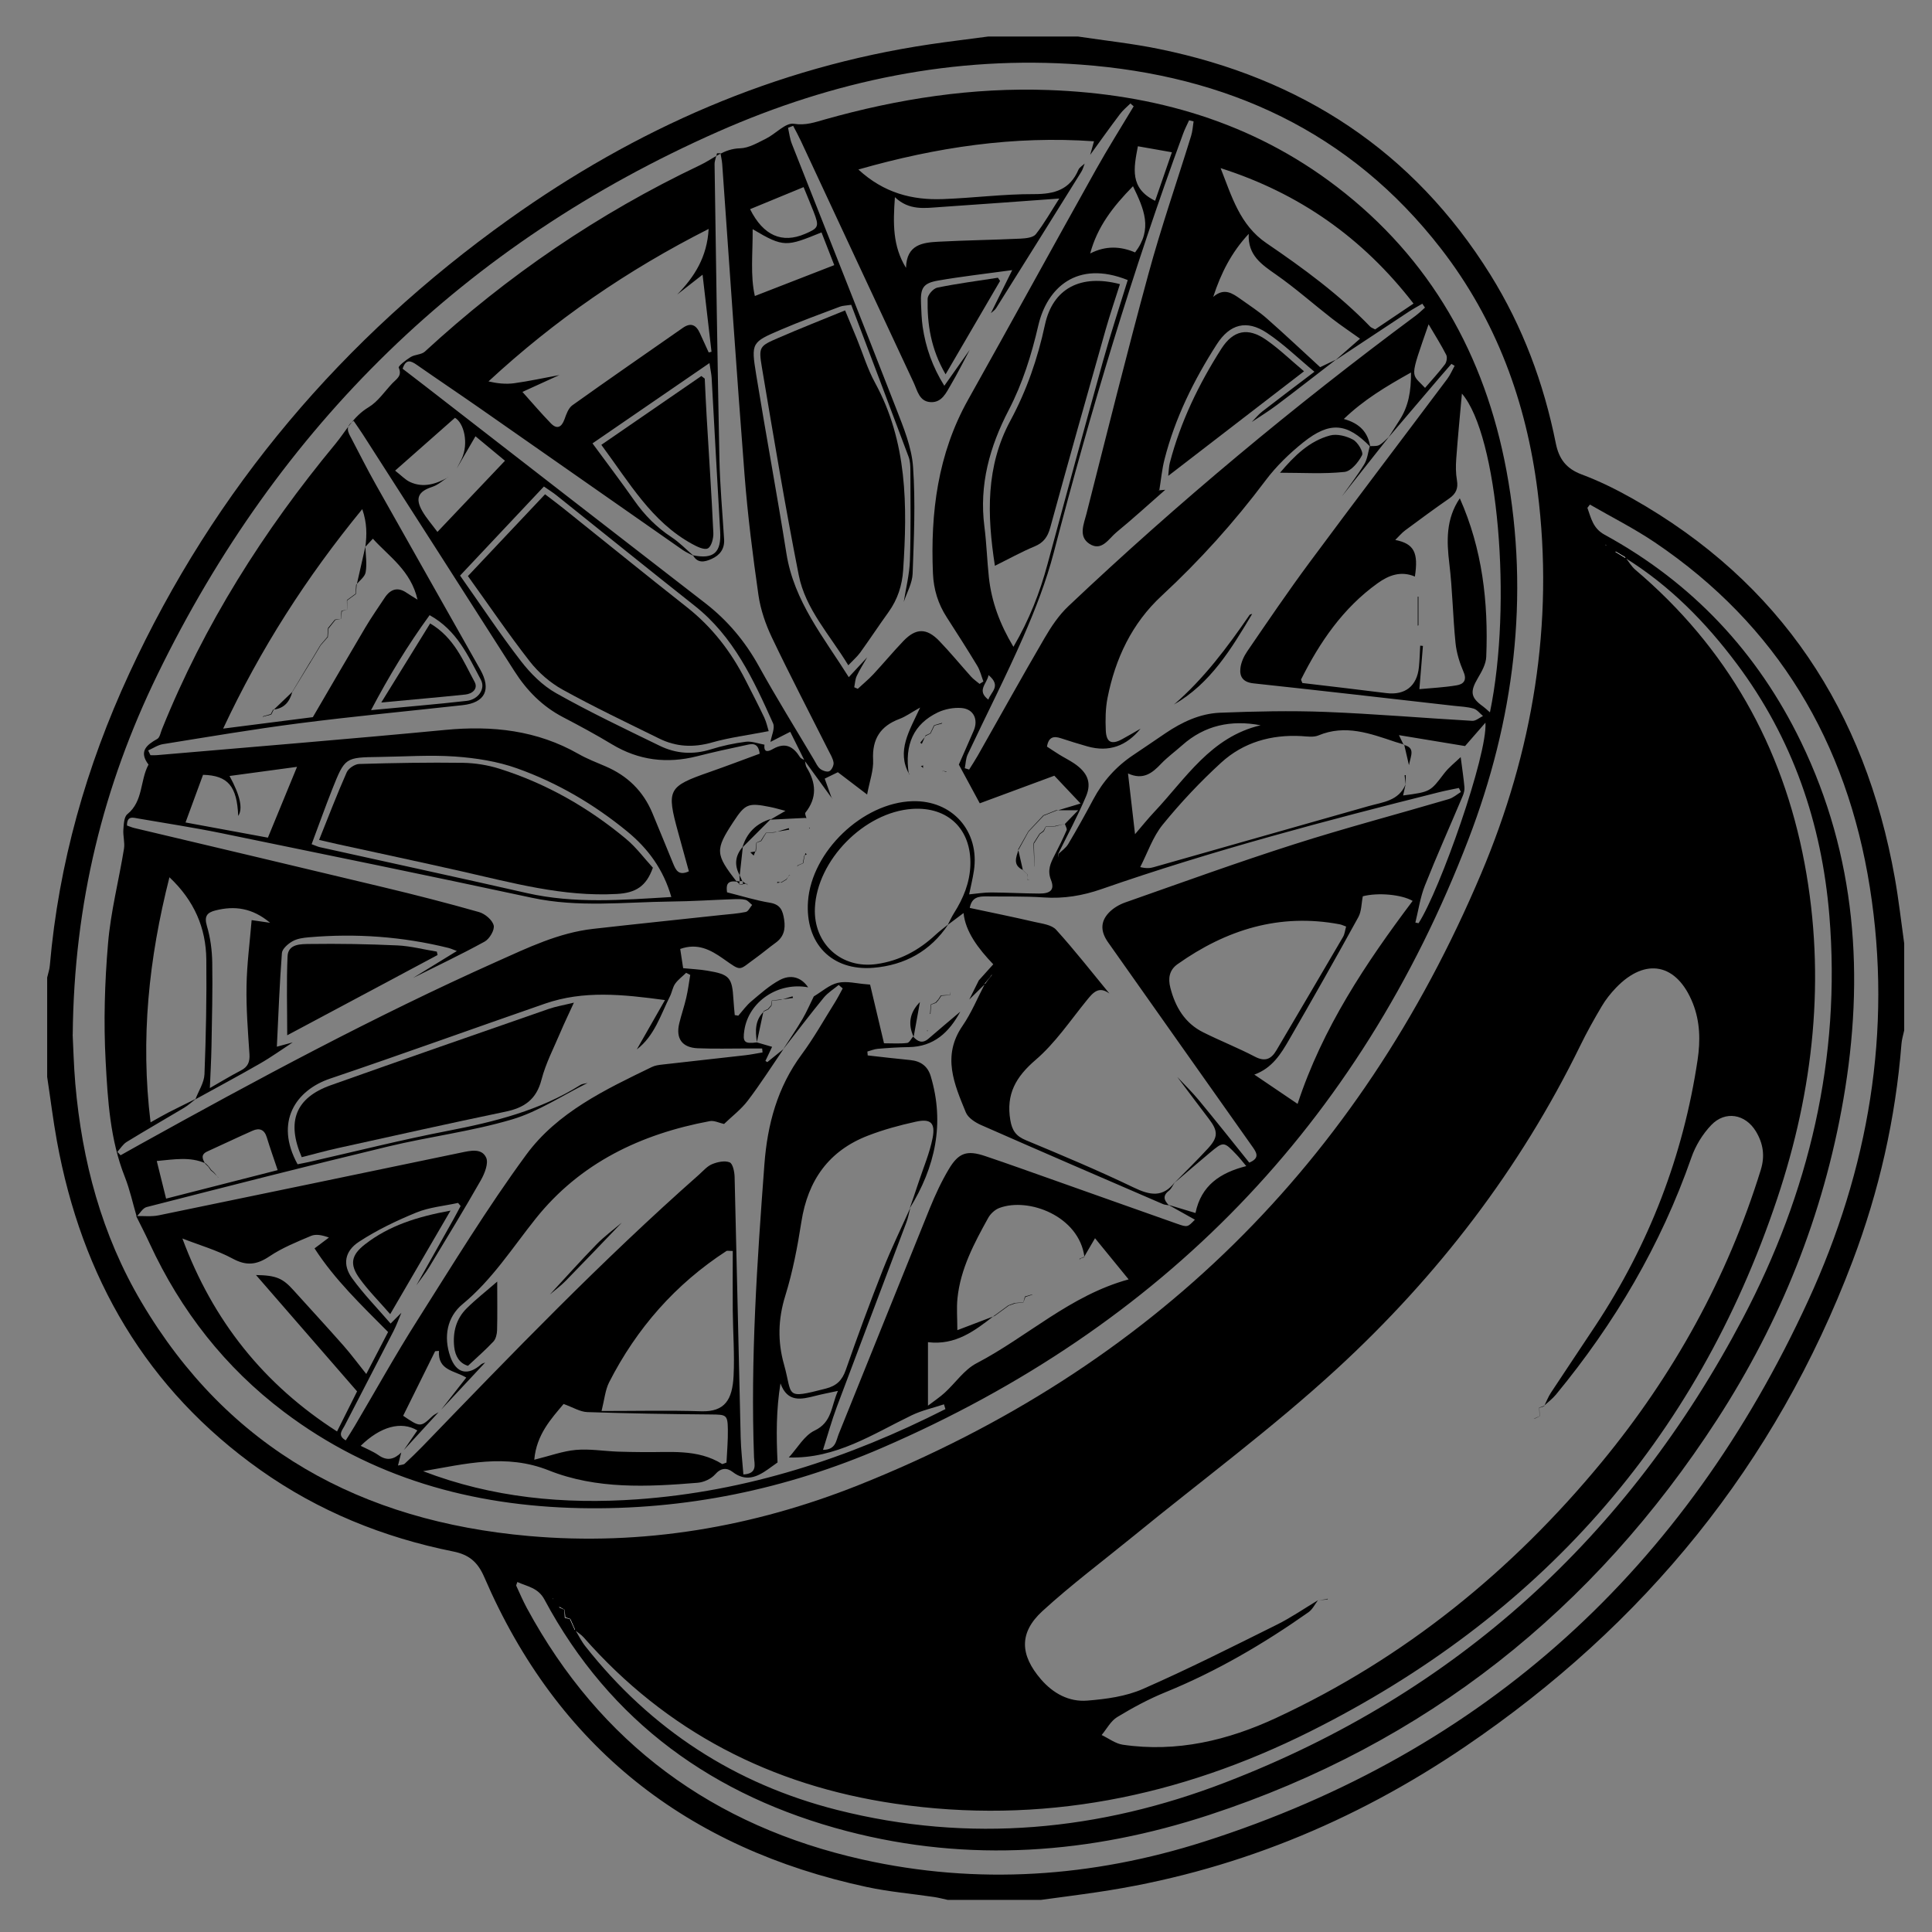 <?xml version="1.0" encoding="UTF-8"?>
<svg xmlns="http://www.w3.org/2000/svg" version="1.1" viewBox="0 0 2834.6 2834.6">
  <rect x="0" y="0" width="2834.6" height="2834.6" fill="#808080" stroke="none"/>
  <defs>
    <style>
      .cls-1 {
        fill: #fff;
      }
    </style>
  </defs>
  <!-- Generator: Adobe Illustrator 28.7.7, SVG Export Plug-In . SVG Version: 1.2.0 Build 194)  -->
  <g>
    <g id="Laag_1">
      <path d="M1449.6,53.6c44,0,88.1,0,132.1,0,39.7,6,79.7,10.2,119,18.3,208,42.5,372.8,149.4,486,331.2,47.4,76.2,78.3,159.2,95.9,247.1,4.6,23.1,15.3,37.4,38,45.9,25.5,9.5,50.2,21.7,74,35.1,218.4,123.1,341.8,312.4,385.4,556.6,5.7,31.9,9.3,64.3,13.8,96.4v127.6c-1.4,6.6-3.5,13.1-4,19.7-8.7,109.7-32.8,216-71.7,318.7-112.9,298.5-305.7,534-568.6,712.5-163.6,111.1-342.9,184.4-539.3,213.4-27.6,4.1-55.3,7.6-83,11.4h-136.7c-6.6-1.4-13.1-3.2-19.7-4.2-33-4.9-66.4-7.7-99-14.7-263.7-56.7-453.8-205.3-561.3-454.7-9.6-22.3-22.5-33-45.6-37.6-102.4-20.6-197.6-59.1-283-119.6-167.4-118.6-262-282.7-298.4-482.5-5.7-31.2-9.5-62.8-14.3-94.2,0-48.6,0-97.2,0-145.8,1.3-5.9,3.4-11.6,3.9-17.6,13-149.8,53.5-292.2,116.4-428.2,125.7-272,313.7-492.7,556.9-666.4,186.1-132.8,390.5-223.2,618.1-257,28.4-4.2,56.9-7.6,85.3-11.4ZM821.2,2357.9c2.4,1.3,4.8,2.6,7.2,3.9.3,3.7.6,7.4,1,11.2,2.5.8,5,1.6,7.4,2.4,2.3,5.2,4.6,10.4,6.9,15.6,5.1,8.2,9.3,17.1,15.3,24.6,96,121.6,219.2,201.9,369.2,239.9,194.3,49.2,385.1,30.8,570-40.5,338.6-130.4,590.5-361,758.9-680.9,96.9-184.1,144.2-381.3,126.9-590.9-11.2-135.2-53.8-259.6-135.6-369-45.7-61.2-98.7-115.1-164.1-155.7-4.6-2.8-9.2-5.6-13.8-8.4l-1-.7h1.5c4.6,2.9,9.2,5.7,13.8,8.5,4.8,6.1,8.8,13.1,14.5,18,134.5,114,216.1,258.6,248.4,431.2,31.3,167.4,13.3,331.6-40.3,491.8-119,355.9-351.3,614.5-685.2,781.5-191.8,95.9-395.1,137.5-609.7,105.8-180.8-26.7-334.5-105.4-456-243.7-3.8-4.3-8.9-7.4-13.4-11-2.3-5.2-4.7-10.4-7-15.6-2.5-.7-5.1-1.4-7.6-2.1-.2-3.9-.4-7.9-.6-11.8-2.5-1.1-5-2.2-7.4-3.3l-.4-.8s.9.2.9.2ZM811.5,2345.2c.1.4.2.9.3,1.3,0-.4,0-.8,0-1.2l-1.1-.4.9.3ZM2356.1,799.4c-.3,0-.5,0-.8,0,.4.2.8.5,1.2.7-.2-.2-.3-.4-.5-.6ZM2265.1,2062.8s.4.4.4.4c3.3-6.6,5.9-13.6,9.9-19.7,21.7-33,43.8-65.7,65.5-98.6,78.6-119,128.7-248.9,149.8-389.9,4.2-28.1,3.7-56-7-83-23.3-58.5-69.4-68-112.8-22.7-7.8,8.2-15.1,17.3-20.8,27-11.2,18.9-22,38.2-31.6,57.9-88.4,181-209.5,338.4-356.9,474-94.8,87.2-198.9,164.1-298.8,245.7-44.6,36.4-91,71.1-133.4,109.9-34.5,31.7-33,64.2-2.1,100.1,17.9,20.7,41.2,33.4,68,31.2,27.6-2.2,56.6-6.1,81.6-17.1,66.6-29.2,131.7-62.1,196.9-94.5,20.8-10.4,40.2-23.8,60.2-35.8h-.2c-4.6,6-8.1,13.6-14.1,17.8-65.9,46.4-135.1,86.9-210,117.4-24.5,10-48,22.7-70.6,36.4-9.4,5.7-15.3,17.3-22.8,26.3,10.3,4.9,20.2,12.6,30.9,14.2,79.3,11.7,154.6-6.4,225.4-39.4,188.2-87.5,345.5-215.4,477.3-375.1,105.4-127.9,184.4-270.2,233.5-428.9,6.4-20.7,3.4-39-7.2-56.5-15.4-25.4-44.9-30.7-65.4-9.3-12.7,13.2-23.2,30.4-29.2,47.7-44.8,128.3-112.5,243.3-198.7,347.8-5.1,6.2-11.7,11.1-17.7,16.6ZM106.6,1517.8c.9,16.4,1.5,44.5,3.9,72.4,9.9,113.4,38.7,221.5,96.8,319.9,127.6,216.2,323.4,321.8,568.5,343.5,167.2,14.8,329.4-13.1,484.2-74.8,429-171.2,733.5-472.1,913.1-897,75.6-178.9,107.5-366.6,82.8-561.3-16.5-130.5-60.5-250.8-141.5-355.4-133.6-172.5-314.8-254.5-528.5-270.3-185.7-13.8-363.3,23.7-532.2,98.3-371.7,164.2-645.3,432-822.8,796.9-79,162.4-122.3,334.5-124.2,527.8ZM759.1,2321c-.9,3.1-2.1,4.7-1.6,5.7,5,11,9.9,22.2,15.6,32.8,107.4,198.4,273.2,319.7,492,368.7,169.2,37.9,337.5,26.1,501.5-26.2,413.4-132,706.2-401.9,886.4-793.9,88.3-192.1,123.9-395.1,90.4-606.2-33.7-212.7-135.3-384.6-315.7-506.3-30.3-20.4-63.3-37-95-55.3-1.2,1.6-2.5,3.2-3.7,4.8,5.4,14.9,8.1,30.1,25.2,39.4,128.6,70.3,224.5,172.5,288.2,304,81.1,167.5,93.5,343.9,62.1,524.9-29.3,169-92.1,325.6-185.1,469.2-180.9,279.3-427.7,476-744.9,580.1-174.4,57.3-352.7,70.7-531.9,23.9-194.8-50.9-347.3-159.6-443.8-339.8-9.3-17.4-25.1-19-39.7-25.7Z"/>
      <path class="cls-1" d="M843.7,2391c-2.3-5.2-4.6-10.4-6.9-15.6l-.5.4c2.3,5.2,4.7,10.4,7,15.6,0,0,.4-.4.4-.4Z"/>
      <path class="cls-1" d="M2370.5,810c4.6,2.8,9.2,5.6,13.8,8.4l.6-.6-13.8-8.3-.5.5Z"/>
      <path class="cls-1" d="M828.1,2361.8c.2,3.9.4,7.9.6,11.8l.7-.6c-.3-3.7-.6-7.4-1-11.2h-.3Z"/>
      <polygon class="cls-1" points="2371 809.5 2369.5 809.4 2370.5 810 2371 809.5"/>
      <path class="cls-1" d="M2356.1,799.4c.2.2.3.4.5.6l-.5-.6Z"/>
      <path class="cls-1" d="M2356.6,800c-.4-.2-.8-.5-1.2-.7.3,0,.5,0,.8,0l.5.6Z"/>
      <polygon class="cls-1" points="811.5 2345.2 810.6 2344.9 811.8 2345.3 811.5 2345.2"/>
      <path class="cls-1" d="M811.8,2345.3c0,.4,0,.8,0,1.2-.1-.4-.2-.9-.3-1.3h.3Z"/>
      <polygon class="cls-1" points="821.2 2357.9 820.3 2357.7 820.7 2358.5 821.2 2357.9"/>
      <path class="cls-1" d="M828.4,2361.8c-2.4-1.3-4.8-2.6-7.2-3.9l-.5.6c2.5,1.1,5,2.2,7.4,3.3h.3Z"/>
      <path class="cls-1" d="M836.8,2375.3c-2.5-.8-5-1.6-7.4-2.4,0,0-.7.6-.7.6,2.5.7,5.1,1.4,7.6,2.1l.5-.4Z"/>
      <path d="M1933.9,2347.7l13.6-.8.6-.7c-4.8.5-9.6,1.1-14.4,1.6h.2Z"/>
      <path d="M2259,2077.7c-.2-4.1-.4-8.2-.5-12.3l-.2-.3c.2,4.3.3,8.6.5,12.8,0,0,.3-.2.3-.2Z"/>
      <path d="M2265.1,2062.8c-2.3.8-4.5,1.6-6.8,2.4,0,0,.2.3.2.3,2.3-.7,4.6-1.5,6.9-2.2l-.4-.4Z"/>
      <path d="M2258.8,2078c-2.4,1.1-4.8,2.3-7.2,3.4l-.2-.3c2.6-1.1,5.1-2.3,7.7-3.4,0,0-.3.2-.3.2Z"/>
      <path d="M2251.6,2081.4c-.5,0-1,.1-1.5.2.4-.1.8-.3,1.2-.4l.2.3Z"/>
      <path d="M1947.5,2346.8c0-.5.1-1.1.2-1.6l.4.8-.6.7Z"/>
      <path d="M200.5,1784.8c-5.7-19.3-9.9-39.2-17.3-57.9-21.7-54.7-25.1-112.7-28.2-169.9-3.1-57.4-1.4-115.4,3.5-172.7,3.9-46.7,15.9-92.6,23.4-139,1.5-9.1-1.6-18.8-.9-28.1.6-7.8.9-18.6,5.8-22.6,23.6-19.1,18.5-49.6,31.1-72.8-14.5-19.1-3.2-28.7,12.9-37.7,3.7-2.1,4.8-9.2,6.8-14.1,61.8-153.5,149-291.3,254.4-418.6,15.6-18.9,26.2-40.4,48.8-53.9,13.8-8.3,23.6-23.3,35.1-35.4,5.9-6.2,14.5-10.6,9.1-22.7-1-2.2,10.7-11.4,17.6-15.6,6.2-3.8,15.6-3.3,20.7-7.9,121-111.4,255-202.9,403.8-273.6,19.4-9.2,34.8-24.2,58.7-24.7,12.8-.3,25.9-8.2,38.1-14.2,14.1-7,28.7-23.7,40.8-21.8,17.4,2.8,31.1-2.3,45.7-6.4,107.4-30.3,216.6-47.2,328.3-43.1,154.7,5.6,298.2,46.6,422.6,141.9,137.8,105.5,217.3,247.1,248.9,416.2,34.6,185.7,11.1,367.2-55.8,541.5-160.5,418-449.7,715-860.2,892.5-140.8,60.9-289.2,91.7-443.4,88.5-158.8-3.3-305.9-44.3-434.3-141.3-86.5-65.4-151.3-148.4-196.8-246.7-6.3-13.7-13.2-27-19.9-40.5,11-.3,22.4,1.1,33.1-1.1,147.9-30.4,295.7-61.3,443.5-92,13.5-2.8,30.3-7,36.9,7.4,3.7,8.2-2.2,23.2-7.7,32.9-24.4,42.9-50.1,85-75.6,127.2-5.7,9.5-12.7,18.1-19.1,27.2,18-32.1,36.1-64.2,54.1-96.3,3.7-6.6,7.2-13.4,10.8-20.1-1.2-1.5-2.5-3-3.7-4.5-20.5,4.5-42.1,6.3-61.2,14.1-29.1,11.9-57.9,25.7-84.2,42.9-21.3,13.9-24.3,33.9-10.2,53.4,17,23.5,37.5,44.4,56.6,66.6,7.6-7.6,11.7-11.7,15.8-15.8-3.8,8.9-7.1,18.2-11.5,26.8-23.9,46.5-48.1,92.8-72,139.3-3.3,6.4-10.9,13.8,1.9,21.1,4.8-7.6,9.2-14.4,13.3-21.4,30.5-51.6,59.5-104,91.6-154.5,51.9-81.9,102.5-165,159.8-243.1,45.7-62.3,116-95.7,184.4-128.8,4.6-2.3,10.2-3,15.4-3.6,40.6-4.7,81.3-9,122-13.7,8.4-1,16.7-2.7,25-4.1-.2-1.9-.4-3.9-.6-5.8-7.2,0-14.4,0-21.6,0-24.3,0-48.6.7-72.8-.3-23.1-.9-32.6-14.4-27.2-36.6,3-12.5,7.3-24.7,10.2-37.3,2.6-11.1,4-22.5,5.9-33.7-2-1-4-2.1-6-3.1-5.4,5.3-11.8,9.9-16.1,16-3.8,5.4-4.7,12.8-7.8,18.8-13.7,27.4-22.6,57.8-48.5,77.6,13.2-23.1,26.4-46.3,41.3-72.4-62.4-8.5-119.6-14.3-175.9,5.2-105.3,36.5-210,74.4-315.6,110.1-49.8,16.9-81.8,63.1-47.5,125.6,5.3-1.1,11.1-2.1,16.9-3.4,67.9-15.4,135.5-32.5,203.9-45.7,68.2-13.2,134.6-29.8,194.1-67.2,3-1.9,7-2,10.6-3-36.8,18.2-72,42-110.8,53.5-59.3,17.6-121.4,25.2-181.7,39.7-118.5,28.5-236.5,58.7-354.5,88.9-5.7,1.5-9.8,9.2-14.6,14ZM1454.6,1430.9c-3.1,4.2-6.2,8.5-9.3,12.7-7.7,7.6-15.5,15.3-23.2,22.9,4.7-9.4,9.3-18.7,14-28.1,6.8-7.6,13.7-15.3,21.2-23.6-22.2-23.2-40.8-47.9-43.6-75.2-6.8,5.1-15,11.3-23.2,17.4,3.1-5.9,5.8-12,9.3-17.5,13.6-21.5,23-44.3,23.9-70.1,1.7-52.7-32.8-86.1-85.2-82.6-70.5,4.7-139.9,75.4-142.9,145.6-2.2,52.3,38.9,89.5,90.8,82,33.4-4.8,61.6-20,86.1-42.8,5.9-5.5,12.5-10.3,18.8-15.4-26,39.3-63.9,59.8-109.5,63.7-61.6,5.2-100.8-35.9-96.3-97.6,5.3-73,80.2-144.7,153.2-146.8,58.4-1.7,98.9,44,90.2,101.9-1.8,12.2-4.9,24.2-7,34.8,11.8-1.1,22.1-2.9,32.5-2.8,23.5.1,47,1.5,70.4,1.6,16.7.1,22.8-5.7,17.2-19.9-5.7-14.3-.7-24.7,5.2-36.2,6.2-12.1,12.3-24.3,17.7-36.8,1-2.3-1.6-6.1-2.5-9.2,0,0,0,0,0,0,5.2-5.4,10.4-10.8,19.5-20.1h-31.5l.4.5c10-3,20.1-6,34.6-10.4-13.5-14.3-25.5-27.1-38.5-40.8-37.3,13.8-73.2,27.1-109.4,40.5-10.8-20-20.8-38.5-30.7-56.8,7.2-16.5,14.6-33.1,21.8-49.8,7-16.2,0-31.7-17.7-33.2-11.4-1-24.5,1.5-34.9,6.4-35.6,17.1-49.1,47.2-42.7,90l.5.5c-18.7-34,.3-63.2,16.2-97.6-13.3,7.4-21.2,13.3-30.1,16.6-28.1,10.5-40.5,29.4-38.9,60.1.8,15.4-5.1,31.1-8.8,50.9-17.6-13.4-30-22.9-42.9-32.7-6.8,3.3-13.3,6.5-19.3,9.4,3.8,10.6,7.1,19.6,10.3,28.7l.6.6c-13.5-18.6-27-37.2-40.5-55.8-7.1-14.3-14.2-28.5-21-42.2-12.1,6.2-20.5,10.5-29,14.8,1.5-9.2,7-20.2,3.8-27.3-28.6-63.8-57.9-127.3-115-172.4-67.9-53.7-135.2-108.1-202.8-162.1-5.1-4.1-10.8-7.6-18.4-12.9-41.1,43.6-81.4,86.5-123,130.7,31,43.9,58.6,85.7,89.2,125.3,14.1,18.3,31.8,36,51.7,47.2,49.5,27.9,100.9,52.3,152,77.2,24,11.7,49.1,13.4,75.2,5.2,16.6-5.2,33.8-8.9,51.1-11.1,8.8-1.1,18.2,2.7,27.4,4.3-1.6,14,8.1,8.8,12.8,6.1,18-10.1,29.7-3.2,39.4,12.3,1.3,2.1,4.7,3,7.1,4.5.8,3.5.8,7.6,2.6,10.5,14,22.6,15.5,44.6-1.8,66.3-1.2,1.5.9,5.5,1.5,8.3l-.5-.6c-17.5.9-35,1.7-52.5,2.6,6.9-4,13.7-8,22.2-12.9-8.3-2.1-15.3-4.3-22.5-5.7-32.3-6.5-36.5-4.7-54.1,22.1-26.8,40.9-26.4,47.1,5.1,87.5-15.3-2.4-15.4,6.4-14.2,15.6,22.2,5.6,42.4,11.9,63,15.3,15.7,2.6,18.8,11.8,20.8,24.9,2.1,14.1-.6,25.3-12.6,33.9-9.8,7.1-19.1,15-28.9,22.1-26.1,18.6-19.8,20.9-48.2,1-18.3-12.8-37.3-23.2-62.8-14.1,1.5,9.7,2.9,19,4.3,28.2,13.2,1.3,24.5,1.8,35.6,3.7,32.6,5.4,36.3,9.9,38.2,42.4.4,7.6,1.3,15.1,1.9,22.7,1.7.3,3.5.6,5.2.9,6.4-7.2,12.1-15.3,19.5-21.4,13.2-11.1,26.3-22.9,41.3-30.9,15.3-8.2,30.9-5.1,41.7,10.7-44-8.2-87.2,20.8-93.6,62.9-2.7,17.5,0,20.2,18.4,17.9h0c6.9,2,13.8,4.1,22.3,6.5-4,8.6-6.9,14.6-9.8,20.7.9.6,1.8,1.1,2.8,1.7,7.9-6.4,15.8-12.7,23.7-19.1-17.3,25.3-33.8,51.3-52.4,75.7-9.7,12.8-23.1,22.9-34.8,34.2-7-1.5-14.4-5.4-20.9-4.2-101.2,18.9-190.2,61.3-255.5,143.1-34.4,43.1-63.8,89.6-107.2,125.4-22.9,18.9-28.2,48.1-18,77.1,8.7,24.8,25.9,28.4,45.2,11.3,1.5-1.4,3.9-1.8,5.9-2.7-21.5,23.1-43.1,46.2-64.6,69.2,12.2-15.5,24.3-31.1,36.9-47.1-17.2-10.5-41.9-10.2-40.1-39.2-1.9.2-3.7.3-5.6.5-15.7,31.7-31.4,63.4-46.9,94.7,24.9,17,25.8,16.9,42.8.7,2.6-2.5,6.1-3.9,9.1-5.9-17,18.5-33.9,37-50.9,55.5,6.6-9.6,13.2-19.2,19.8-28.8-23.5-14.1-54.2-5.8-83.1,22.6,9,4.6,18.2,8.2,26.1,13.7,12.8,9.1,23.3,6,33.4-3.9-1.4,5.7-2.8,11.4-4.8,19.1,5.5-1.3,8.3-1.2,9.7-2.5,8.9-8.3,17.6-16.7,26.1-25.4,131.8-136.5,263.4-273.1,405.8-398.8,6.2-5.5,12-12.5,19.4-15.5,7.8-3.2,18.5-5.5,25.6-2.6,4.7,1.9,7.1,13.8,7.3,21.2,3.2,127.4,5.8,254.9,8.9,382.3.4,17.8,2.6,35.6,4,54.4,21.3-1.1,16-15.5,15.6-25.1-5.3-143.6,4.5-286.7,15.2-429.7,4.4-58.7,19-113.1,54.6-161.3,18-24.3,32.9-51,49-76.7,4.1-6.6,7.6-13.5,11.3-20.3-2-1.7-3.9-3.4-5.9-5.1-7.3,6.1-15.8,11.3-21.8,18.5-20.5,25.1-40.1,50.9-60,76.4,9.7-15,19.8-29.8,28.8-45.1,6.2-10.6,11-22,16.5-33,11.7-6.9,22.6-17,35.2-19.9,13.2-3,27.9,1.1,42,2.1,2.1.2,4.3.4,5.4.5,6.9,29.1,13.6,57.5,20.4,86.1,13.1,0,23.6.8,34-.5,3.2-.4,5.8-6.1,8.7-9.4,6.6,7.4,13.6,10.9,22.6,3.1,15.4-13.4,31.1-26.4,46.6-39.6-16.3,30.2-38.7,51.5-75.6,52-15.1.2-30.2,1.2-45.3,2.5-5.2.4-10.3,2.6-15.4,4,.2,1.9.3,3.8.5,5.7,20.8,2.3,41.5,4.8,62.4,6.8,15.2,1.5,25.5,8.8,30,23.5,20.9,69.6,6.6,133.7-30.8,194.1,4.4-12.8,8.9-25.6,13.1-38.5,7.1-21.5,16.2-42.7,20.5-64.7,4.3-22.4-2.9-28.8-24.9-23.9-23.6,5.2-47.2,11.6-69.7,20.3-57.7,22.2-88.4,65.6-97.9,126.4-5.7,36.6-12.7,73.4-23.7,108.8-10.6,34.2-11.3,67.2-1.8,100.7,13,46.4,0,51.1,61.4,35.3,15.8-4.1,23.8-12,29.2-27.3,17.2-49.4,35.3-98.5,54.5-147.2,12.1-30.7,26.7-60.5,40.2-90.7-1.9,7.2-3.2,14.6-5.8,21.5-33.9,90.1-68.2,180.1-101.9,270.2-7.6,20.2-13.3,41.1-20.4,63.4,18.8,0,19.2-13.7,23-23.1,44.7-110.4,88.9-221,133.7-331.4,8-19.6,17-39.1,27.8-57.2,14.5-24.4,26.8-28.3,53.5-19.3,34.5,11.6,68.8,24,103.1,36.1,59.4,21,118.7,42.2,178.1,63.1,15.6,5.5,15.7,5.3,26.4-5.9-13.1-7.3-26-14.6-38.9-21.8,13.2,4,26.5,8,39.8,12,8.3-40.5,36.3-59.1,74.5-68.8-5.4-6.4-9.4-11.7-14-16.5-19.1-20-19.2-20-39.9-2.7-17.3,14.4-34.3,29.2-51.5,43.8,16.4-16.7,33.2-33.1,49.1-50.4,15.4-16.7,15-25.8,1.3-43.7-15.6-20.3-30.8-40.9-46.2-61.3,10.7,11.4,21.9,22.3,31.8,34.3,25,30.3,49.5,61.1,73.8,91.4,14.1-6,12.1-12.8,5.6-22-71.1-100.3-141.8-200.9-212.8-301.3-10.7-15.2-11.7-29.6.9-43.1,6.4-6.9,15.6-12.3,24.5-15.4,82.3-28.9,164.3-58.7,247.4-85.2,75.1-24,151.5-44.1,227.2-66.4,6.4-1.9,11.9-6.8,17.7-10.4-1-2-2-3.9-3-5.9-9.4,2-18.8,3.7-28.1,6-167,41.9-333.4,85.7-496.2,142.4-27.6,9.6-55.4,14.3-84.9,12.2-28-1.9-56.2-1.1-84.2-1.5-11-.1-21.3,1-24.2,16.9,32,6.8,63.8,13.3,95.3,20.6,11,2.5,24.9,4.1,31.5,11.5,27.3,30.1,52.3,62.2,78.1,93.5-15.5-11.4-23.9-1.6-33.2,9.9-24.3,29.9-46.2,62.7-75.1,87.5-29,24.9-43.5,50.2-37.1,88.3,2.6,15.3,8.3,23.5,22.8,29.5,53.1,22.1,106.2,44.4,158,69.3,23.8,11.5,42.9,15.4,60.6-7.7-2.8,4.2-4.9,9.5-8.7,12.5-9.7,7.6-7.1,14.2,0,21.4-3-.6-6.1-.6-8.8-1.8-89.1-38.5-178.1-76.9-266.9-116-8.6-3.8-18.9-10.5-22.2-18.4-17-41.4-35.4-82.9-4.9-127.1,13.1-19,22-41,32.8-61.6,3.4-4.3,6.8-8.5,10.3-12.8,0-.2.2-.4.2-.6-.2.4-.5.7-.7,1.1ZM1700.6,719.4c3-.3,6.1-.5,9.1-.8-23.8,20.8-47.1,42.2-71.5,62.2-11.4,9.3-21.6,28.9-39.8,17.1-16.6-10.8-8.2-29.1-4.4-44,29.9-117.6,59.2-235.4,91.1-352.5,18.5-68,41.7-134.7,62.5-202.1,2.1-6.8,2.5-14.1,3.6-21.2-2.2-.5-4.4-1.1-6.6-1.6-2.9,6.5-6.3,12.8-8.7,19.5-74.1,201.5-135.7,406.8-189.8,614.5-11,42.2-27.1,83.5-44.6,123.6-25.5,58.3-54.6,115.1-81.7,172.7-2.9,6.1-2.9,13.5-4.3,20.3,2.1.7,4.3,1.3,6.4,2,4.3-6.9,8.7-13.6,12.7-20.6,32.6-57.4,64.5-115.1,97.8-172.1,9.8-16.9,21.1-33.8,35.2-47.1,161.1-152.4,331.4-294,509.5-426.2,4.8-3.6,9.1-7.8,13.6-11.8-1.3-1.9-2.6-3.8-3.9-5.7-6.6,3.9-13.4,7.5-19.8,11.7-36,23.7-71.9,47.5-107.8,71.3,12.7-11.1,25.4-22.2,36.2-31.7-13.8-9.9-27.8-19.2-41.1-29.5-27.5-21.4-53.7-44.7-82.2-64.6-21.3-14.9-41.6-28.4-40-59.7-25.4,27.2-40.8,57.8-52.1,92.5,16-13.9,28.1-5.4,40.2,3.2,12.9,9.3,26.5,17.9,38.4,28.4,26.5,23.3,52.2,47.6,78.3,71.5,7.1-3.4,15.1-7.2,23.1-11-28.9,22.2-57.6,44.7-86.7,66.6-11.8,8.9-24.4,16.6-36.7,24.8,5.1-5.2,9.7-11,15.4-15.4,24.3-18.9,48.9-37.3,76.5-58.3-24.6-20.4-45.7-41.1-69.9-57.1-29.6-19.6-54.3-12.9-73.4,16.9-33.6,52.4-61.1,107.9-76.6,168.5-3.9,15.1-5.2,30.8-7.8,46.2l-.7-1.5.5.7ZM657.3,700.2c-7.7,4.8-14.7,11.4-23.1,14.1-20.4,6.7-25.5,16.6-14.6,35.6,5.8,10.1,13.7,19,22.2,30.5,33.8-35.6,65.3-68.8,99.1-104.4-17.4-14.4-31.9-26.4-43.3-35.9-10.5,18.1-19,32.8-27.5,47.4,2.4-4.6,4.8-9.2,7.1-13.9,11-23.4,3.3-53.3-9.7-60.6-29.8,26.3-57.9,51.1-87.8,77.5,9,7,14.8,13.4,21.9,16.7,19.6,9,38.2,3,55.9-6.9ZM301.7,1706.9c-22.6-10.1-45.6-5.9-71.7-3.5,4.8,19.2,9,36.3,13.7,55.2,55.8-14.2,109-27.8,163.7-41.8-6.1-18.1-11.4-33.1-16-48.2-3.5-11.5-10.9-14.1-20.9-9.6-22.2,9.8-44,20.3-66.1,30.3-10.5,4.7-7.3,11.3-3.2,18.3l.5-.6ZM821.3,550c-17.3,7.9-34.5,15.8-54.8,25,13.7,15.2,27.2,31.2,41.8,46.2,8.8,9,15.6,5.9,19.9-6,2.6-7.4,5.8-16.5,11.6-20.6,53.7-38.4,108-75.8,162.1-113.6,11.9-8.3,19.6-4.1,25,7.9,4.3,9.4,8.6,18.8,12.9,28.2,1.4-.3,2.7-.7,4.1-1-4.3-37.4-8.7-74.8-13.1-113.1-14.2,11.1-25.7,20.1-37.3,29.2,25.4-26,44-55.2,46.2-96.3-119.4,60.4-225.9,133.8-323,223.7,12.9,3,25.4,4.3,37.5,2.7,22.5-3.1,44.7-8,67-12.1ZM1552.5,1253.3c5-4.9,11.3-9.1,14.8-15,12.8-21.5,25-43.4,36.7-65.4,14.2-26.7,33.6-48.4,58.8-65.2,15.8-10.5,31.4-21.3,47.1-31.9,24.3-16.4,50.8-28.9,80-30.1,51.4-2,103.1-3.2,154.5-1.2,72,2.8,143.8,9,215.7,13.1,5.1.3,10.5-4.6,15.7-7.1-4.6-3.8-8.6-9.4-13.9-10.9-9.4-2.7-19.4-3-29.2-4.1-97.9-11.1-195.8-22.4-293.7-32.9-15.1-1.6-20.6-9.6-19.1-22.3,1-8.6,5.1-17.5,10.1-24.8,30-43.8,59.8-87.8,91.4-130.4,66.8-90.2,134.8-179.5,202.1-269.3,4.3-5.8,7.2-12.7,10.7-19.1l-4.7-2.8c-5.9,6.7-11.8,13.4-17.6,20.2-25,29.2-49.9,58.5-74.8,87.8,5.5-8.7,11.1-17.3,16.6-26,12.7-19.9,16.7-41.6,16.5-69.4-37.4,20.9-69.4,40.2-98.6,68.2,24.3,6.7,35.5,20.3,38.8,40.7-33.9-34.9-59.2-37.6-98.2-6.4-20.5,16.4-40,35.3-55.7,56.3-45.7,60.9-96.2,117-152,168.7-43.8,40.5-68.2,92.3-79.6,150.2-3,15.4-3.2,31.7-2.5,47.5.8,17.6,8.4,21.2,23.8,12.9,9.2-5,18.2-10.3,27.2-15.5-20.5,25.2-46.1,35-78,26-13.1-3.7-26.1-7.8-39-12-10.3-3.4-17.9-2.1-20.3,12.3,5.7,3.7,11.7,7.8,18,11.7,7.1,4.4,14.6,8.1,21.5,12.7,19.5,13.1,26.5,27.9,17.9,48.3-12.2,29.1-27.3,56.9-41.2,85.2l.4,4.9c0-1.7-.1-3.4-.2-5ZM536.1,802.1h0c2.2-17.4,2.5-34.7-4.6-55.1-82.2,100.3-149.3,205-204.1,322,48-6.1,92.6-11.8,131.6-16.8,27.3-46.7,51.9-89.2,77-131.5,8.9-15,18.9-29.3,28.5-43.8,8.6-12.9,19.4-16.2,32.8-6.7,3.6,2.5,7.5,4.7,15.3,9.6-9.9-42.8-41.5-62.9-65.5-89.4-5.1,5.5-8.1,8.6-11,11.8ZM1458.8,1931l-.4-.5c-28.2,22-56.6,43.7-96.9,38.7v93.2c9.6-7.3,17.7-12.7,24.8-19.2,15.6-14.3,28.4-33.6,46.4-43,74.8-39,137.5-99.7,223.2-123.1-16.7-20.4-32.7-40-49.3-60.4-5.9,10.1-10.9,18.7-15.9,27.2l.4.4c-7.9-60.2-82.1-88-124.8-72-6.5,2.4-13.1,8.5-16.5,14.7-20.5,37.1-40.6,74.6-45,117.8-1.5,14.4-.2,29.1-.2,46.8,21.2-8.1,37.7-14.4,54.3-20.7ZM1599.5,227.2c1.6-5.7,3.2-11.4,5.6-19.9-117.6-8.3-230.8,8.6-345.7,41.4,37.4,34.5,79,45.1,124,43.4,44.6-1.6,89.1-7.5,133.7-7.3,30.3.1,52.7-6.6,65.2-35.8,1.6-3.6,6-6,9.1-9-1.6,4.1-2.7,8.6-5,12.2-41.5,66.7-83.1,133.3-124.9,199.9-1.8,2.9-5.1,5-7.7,7.4,9.6-19.3,19.1-38.7,31.3-63.2-39.1,5.4-74.3,9.3-109.1,15.4-21.7,3.8-25.7,11-24.7,33.6.5,11.4.8,22.8,2.4,34.1,4.5,30.5,14.5,58.9,31.8,86.6,14.1-19.9,25.7-36.3,37.3-52.8-9.2,17.2-17.9,34.7-27.8,51.5-6.8,11.6-13.1,26-29.3,25.3-17.1-.7-19.7-17.1-25.3-28.9-55.3-118.1-110.3-236.3-165.4-354.4-3.5-7.5-7.5-14.8-11.3-22.1l-7.5,2.9c1.8,8,2.7,16.3,5.7,23.8,51.1,129.7,102.8,259.1,153.3,389,10.6,27.3,22.4,55.9,24.4,84.5,3.7,52,1.3,104.6-.6,156.8-.5,14-8.4,27.7-13,41.5,3.1-20.1,8.3-40.2,9-60.5,1.5-44,.8-88,.7-132.1,0-6.8-.3-14-2.6-20.2-27.8-74.4-56-148.6-84.2-223.1-7.8,1.2-12.5,1.2-16.5,2.7-29.1,11-58.3,21.6-86.9,33.9-42.8,18.3-43.6,19-36.1,65.5,14.2,87.6,30.5,174.9,44.4,262.6,11.1,70.6,55.1,123.5,91.5,181.6,10-10.8,18.5-20,27-29.1-5.2,9.1-10.9,17.9-15.3,27.3-2.4,5-2.5,11-3.7,16.6,1.7.8,3.5,1.6,5.2,2.3,7.6-7.1,15.7-13.7,22.7-21.2,15-16.1,29-33,44.2-48.9,18.3-19.1,34-19.4,52.5-.3,16.3,16.9,31.2,35.1,46.9,52.6,3.6,4,8.3,7.1,12.4,10.6,1.9-1.2,3.7-2.3,5.6-3.5-2.9-7.8-4.8-16.2-9-23.1-14.5-24-29.6-47.6-44.8-71.2-12.7-19.6-19.2-40.9-20.2-64.2-3.8-89.3,7-175.4,51.6-255,63-112.4,124.8-225.4,187.7-337.8,17.5-31.3,36.7-61.7,55.2-92.6-1.6-1.4-3.2-2.8-4.8-4.2-5.2,5.2-11,9.8-15.3,15.6-14.9,19.7-29.2,39.8-43.7,59.8ZM606.2,1434.7c20.7-12.7,41.4-25.5,64.1-39.4-5.6-2.1-8.9-3.6-12.3-4.5-67.5-16.7-135.9-21.6-205-15.6-8.2.7-17.1,1.9-24,5.9-6.5,3.7-14.9,11-15.4,17.2-3.4,44.9-5.1,89.9-7.4,137.4,10.7-2.9,16.9-4.6,23.2-6.3-16.1,10.5-31.7,21.8-48.4,31.3-31.1,17.9-62.8,34.8-94.3,52.2,4.6-12.3,12.8-24.4,13.3-36.8,2.2-56.1,3.3-112.2,2.7-168.3-.5-46.3-17.6-86.3-54.1-120.7-30.3,119.5-42.7,236.5-27.7,359.6,11.1-6.2,18.8-10.7,26.6-14.7,13.3-6.8,26.7-13.3,40-19.9-5.8,4.5-11.3,9.6-17.5,13.3-28,16.8-56.3,32.9-84.1,50-5.5,3.4-9.2,9.6-13.7,14.6,1.6,1.7,3.2,3.3,4.7,5,9.2-5.1,18.3-10.3,27.5-15.4,171.8-95.3,344.8-188.4,524.3-268.7,45.6-20.4,91-42.4,141.6-48.1,62.6-7.1,125.2-13.5,187.8-20.3,12.1-1.3,24.3-2,36.1-4.5,3.7-.8,6.2-6.7,9.3-10.3-3.3-2.6-6.2-6.6-9.9-7.5-5.8-1.4-12.1-1.1-18.1-.9-30.3,1.1-60.6,3.1-91,3.4-68.1.8-136.1,9.1-204.1-5.5-151.9-32.6-304-63.7-456.2-94.9-40.1-8.2-80.6-14.3-120.9-21.3-7.8-1.3-17.1-4.8-17,10.2,3.6,1.2,6.9,2.7,10.5,3.6,121.7,28.9,243.5,57.6,365.2,86.8,47.2,11.3,94.2,23.3,140.9,36.6,8.7,2.5,19.4,11.5,21.4,19.5,1.7,6.6-6.1,19.8-13.1,23.7-34.3,18.9-69.9,35.7-105,53.3ZM1017.5,815.5c-5.2-2.8-10.8-5.1-15.6-8.4-98.9-69-197.8-138.2-296.7-207.3-31.1-21.7-62.6-42.8-93.7-64.5-8.9-6.2-16-9-20.8,5.7,10.5,8.1,21.3,16.3,32,24.6,137.3,106.5,274.6,213,412,319.3,32.9,25.5,58.7,56.3,78.9,92.9,25.7,46.4,53.8,91.6,80.9,137.3,2.7,4.6,5,9.9,8.9,13,3.5,2.7,10.1,5,13.4,3.4,3.4-1.7,6.7-8.5,6.2-12.5-.9-6.5-4.9-12.6-7.9-18.7-27.6-54.9-56.1-109.4-82.5-164.8-9.3-19.5-16.7-41-19.8-62.3-8.4-58.5-15.8-117.3-20.4-176.3-11.8-152-22-304.2-32.8-456.3-.4-5.3-1.7-10.5-2.5-15.7-1.7,0-3.4,0-5.1,0-1.2,5.3-3.6,10.7-3.6,16,2.1,144.1,4.2,288.3,7.1,432.4.8,39.4,4.5,78.8,6.9,118.1.8,14-6.2,23.2-18.3,28.6-10,4.5-20.4,7.1-27.4-5.3,30.6,6.2,41.8-4.1,39.9-35.4-4.4-74.9-8.3-149.9-12.5-224.9-.3-5.5-1.6-10.9-3.2-21.7-59,40.5-114.4,78.6-171.6,117.8,22.1,30.1,42.2,56.6,61.3,83.8,15,21.4,32.7,39.4,54.6,53.8,11.7,7.7,21.6,18.1,32.3,27.3ZM2060.1,1092.4c-4.3-1.3-8.7-2.5-13-3.9-36.8-12.3-73.2-26-112.7-9.5-7.2,3-16.5,1.5-24.8,1-44.5-2.5-85.3,9.1-118,39-30.6,28-59.4,58.6-85.6,90.8-14.6,17.9-22.3,41.4-33.1,62.4,9.8,2.3,14.9,1.5,19.8.1,105-29.8,210-59.7,315-89.5,21-6,44.5-7.5,54.6-32.1h0c-1.2,5.1-2.3,10.3-3.7,16.4,40.3-5.3,39.9-5.6,60.2-32.3,6.9-9,16.2-16.2,24.3-24,2.1,16.2,4.2,30.1,5.5,44,.4,4.2-.8,9-2.5,13-18.5,43.9-38,87.4-55.6,131.7-6.8,17.2-9.4,36-13.9,54.1,1.6.3,3.1.6,4.7.9,31.3-48.5,101.5-247.4,98.1-294.2-11,12.6-21.3,24.4-29.9,34.3-32.8-5.4-63.8-10.5-97-16,3.2,6.6,5.1,10.5,6.9,14.3l.5-.5ZM2186,1045.2c33.2-160.1,11.7-406.6-41.1-467.7-2.9,32.3-6,63.8-8.3,95.4-.8,10.5-.8,21.4,1,31.7,2.1,12.1-1.5,19.9-11.4,26.8-21.8,15.1-43.2,30.9-64.5,46.7-4.9,3.6-8.9,8.5-14.6,14.1,28,5.5,34.1,19,28.8,53.7-20.4-8.6-38.2-2.1-54.8,9.9-50.7,36.4-84.6,86.1-112.1,140.9-.4.8.8,2.5,1.8,5.4,40.6,4.8,81.9,9.6,123.2,14.8,27.4,3.4,45-10.2,47.8-38,1.1-10.5,1.3-21.1,1.9-31.6,1.3.1,2.7.3,4,.4-1.7,20.6-3.4,41.3-5.2,63.4,17.3-1.6,36.2-2.5,54.7-5.6,9.6-1.6,15.6-7,10.1-19.7-5.8-13.5-10.4-28.2-11.8-42.7-3.9-38.5-4.4-77.3-9-115.6-4.1-33.8-5.2-66.1,15.3-96.4,33,74.1,42.1,152.4,38.8,232.6-.4,10.6-6.6,21.6-12.3,31.2-11.7,19.9-10.7,28.5,7.5,41.5,3,2.2,5.7,4.8,10.3,8.8ZM217.3,1100.8c1.1,2.4,2.3,4.8,3.4,7.2,2.9,0,5.8.2,8.7,0,141.3-12.2,282.8-23.6,424-37.1,69.1-6.6,134.5.5,195.6,35.4,12.5,7.1,26,12.3,39.3,18,32.3,13.8,55.5,36.4,69,68.9,10.2,24.5,20.2,49.1,30.3,73.7,3.9,9.4,7.8,18.6,23.1,11.5-5.3-19.3-10.5-38.2-15.7-57-17.4-63.2-15.1-67.4,46.4-88.8,24.8-8.7,49.3-18,73.2-26.8-2.2-17.9-12.7-14.2-21.1-12.4-23.7,5-47.4,10.2-70.9,16.2-44.1,11.1-85.5,6.1-124.8-17.6-23.4-14.1-47.4-27.1-71.6-39.7-30.5-15.9-53.4-39.2-71.7-68-73.8-115.8-148-231.3-222.1-346.9-4.3-6.7-9-13.2-13.5-19.9-13.4,8.6-8,16.9-3.7,25,12,22.8,23.5,45.9,36.2,68.4,50.9,90.6,102.2,180.9,153.2,271.4,16.6,29.5,7.1,48.7-25.8,52.3-79.9,8.8-160,16.4-239.7,26.6-66.9,8.6-133.4,19.9-200,30.6-7.5,1.2-14.4,6-21.6,9.2ZM537.4,2015.9c10.7-20.6,21.4-41.1,32-61.6-39.4-39.7-78.3-76.8-107.9-122.7,8.1-6.1,14.6-11,21.1-15.9-10.1-3.7-19.2-5.4-26.3-2.4-20.8,8.8-42.2,17.4-60.8,29.9-18.6,12.5-33.6,14.5-54,3.5-23.2-12.5-49.1-19.9-73.9-29.6,44.8,120.7,119.3,214.1,226.9,283.1,11.3-22.6,21.4-42.7,29.4-58.8-50.2-57.8-97.9-112.7-148.3-170.7,29.9.5,39.3,4.8,55.1,22.4,24.4,27,49.1,53.8,73.2,81.1,11.3,12.8,21.4,26.6,33.5,41.7ZM1975,1359.4c-4-1.4-6.7-2.8-9.6-3.3-88.1-16.6-166.2,7.9-237.7,58.5-12.2,8.6-14.1,20.9-10.6,34.5,7.2,28.3,21.3,52.1,48.2,65.5,25,12.5,51.2,22.8,76,35.8,15,7.8,23.9,3.4,31.5-9.5,32.6-55.4,65.3-110.8,97.7-166.3,2.5-4.3,2.9-9.7,4.5-15.1ZM1075,1835.4c-6.3,0-8.1-.6-9.1,0-74.9,48.6-131.8,113.5-172.2,192.7-5.7,11.3-6.8,24.9-11.1,42.1,52.3,0,99.2-1.1,146,.4,35,1.1,45.9-17,47.7-51.8,1.6-31.7-.9-63.7-1.2-95.5-.3-29.4,0-58.7,0-87.9ZM1790.9,246.8c16.2,40.9,28,83.3,67.3,110,53.9,36.7,106.6,75.3,152.2,122.5,1.5,1.5,3.9,2.2,7.2,4,18.2-12.2,36.7-24.7,56.3-37.9-74.8-96.9-168.3-162.1-283-198.7ZM1387.1,2067.4c-.7-2.3-1.4-4.7-2.1-7-15.9,5.3-32.5,8.9-47.4,16.1-57,27.5-110.8,63.9-180.3,61.9,12.9-14.1,22.7-32.2,37.7-39.4,25.9-12.3,24.1-35,34.4-58.3-14.4,3.1-23.9,4.9-33.2,7.3-20.5,5.2-40.7,10.2-51.1-18.3-6.3,38.7-6.2,75.7-4.3,116-1.9,1.3-8,5.8-14.1,10.1-16.5,11.7-32.8,18.4-51.8,3.8-8.2-6.3-17-6.4-25.8,3.7-5.8,6.6-16.6,11.5-25.6,12.2-73.7,6.1-148.4,9.7-218.2-18.1-63.2-25.2-123-9.4-184.5,1.1,101.5,39,206.7,48.9,314.1,41.3,160.4-11.4,309.9-60.2,452.2-132.4ZM1486.9,949c23.3-39.9,38.8-79.6,50-121.3,26.8-99.5,53.9-198.9,81.5-298.2,11.1-39.9,24.1-79.2,36.2-118.6-74.8-30-118.5,11.9-131.2,66.6-10,43.2-23,84.8-43.4,124.1-27.9,53.6-43.6,109.7-35.7,170.9,3.2,24.8,3.9,49.9,6.6,74.8,3.9,35.7,16.1,68.5,36,101.7ZM1840.3,1576.6c22.5,15.2,42.9,29,63.5,43,36.5-111.2,99.8-206.1,168.8-297.8-16.1-9.4-50.6-12.6-73.1-6.8-2.1,10.4-1.8,21.8-6.5,30.5-33.2,60.3-67.1,120.3-101.6,179.9-12,20.8-24.8,41.7-51,51.2ZM783.9,2141.7c23.1-5.7,41.8-12.7,60.9-14.4,20.2-1.8,40.8,1.7,61.3,2.5,12.1.5,24.3.5,36.4.7,39.8.7,80.6-5.3,117.1,17.5.4.2,1.3-.4,6.3-2.1.7-15.2,2.3-32,2-48.9-.3-21.3-2.4-21.5-24.4-21.7-60.6-.5-121.3-1.5-181.9-3.5-10.6-.4-20.9-7-34.7-11.9-17.8,21.3-39.8,44.7-43,81.7ZM307.9,1596.4c14.5-8.3,29.8-17.6,45.7-25.9,10.2-5.3,13.1-12.5,12.4-23.8-2.2-33.3-4.9-66.6-4.3-99.9.5-32.1,4.8-64.1,7.5-96.8,10.5,1.5,16.9,2.4,27.1,3.9-26.3-22-52.3-25.2-80.3-18.1-12.5,3.2-16.6,8.7-12.4,22.9,5.1,17.1,7.5,35.5,7.8,53.5.7,40.9-.4,81.9-1.1,122.8-.4,20.1-1.5,40.2-2.4,61.4ZM1554.1,291.3c-60.6,4.4-117.8,8.6-175,12.5-22.3,1.5-45.2,5.4-66.1-14.5-2.7,37.9-3.6,71.5,16.3,103.7.8-34.4,24.5-37.2,48.1-38.4,40-2.1,80.2-2.6,120.2-4.5,7.6-.4,18.2-1.5,22.1-6.4,12.4-15.8,22.3-33.5,34.5-52.5ZM985,1316.2c-11.7-41-34.6-71.6-65-96.5-48.5-39.7-102.3-71.3-161.2-92.3-28.7-10.3-60.2-15.2-90.8-17.4-37-2.6-74.3.1-111.5.6-50.1.7-50.4.6-69,47.3-10.5,26.5-20,53.4-30.3,80.7,6.3,2.3,8.9,3.6,11.8,4.3,101.3,22.5,202.8,44.4,304,67.4,69.9,15.9,139.9,10.1,211.9,5.8ZM393.1,1228.9c13.9-33.9,27.4-66.6,42.7-103.8-36.4,4.9-67.1,9.1-99,13.4q23.4,42.9,12.7,58.6c-1.8-43.4-14.9-59.4-51.6-60.3-8.1,21.9-16.3,44.4-25.7,69.9,41.3,7.6,80.3,14.8,120.9,22.3ZM1849.6,1064.1c-43.5-8.2-82.2,0-115.2,29.4-10.2,9.1-21.4,17.2-30.8,27-13,13.8-26.4,24.5-48.6,14.3,3.5,30.5,6.7,57.8,10.3,89.1,10.6-12.4,19-22.8,28.1-32.5,46.3-49.1,82.9-110.1,156.2-127.3ZM1104.3,336.2c.2,35.8-3.6,68.3,3.2,98.1,40.2-15.6,77.3-30.1,116.5-45.3-6.4-16.5-12.6-32.2-18.7-48-51.4,20.8-55,22.6-100.9-4.7ZM1179.1,274.5c-27.8,11.4-53.1,21.9-78.6,32.4,19.5,39,47,50.6,80.5,36.3,20.2-8.6,21.1-10.8,12.9-32.1-4.3-11.1-9-22.1-14.9-36.6ZM1665.4,370.3c26.3-34.4,13-63.7-3.1-97.1-29.3,29.9-52.3,59.4-62.8,98.7,22.7-11.7,44.6-10.7,66-1.5ZM630.3,902.6c-32.1,44.1-59.5,89.2-85.9,139.3,50.3-4.8,95.4-8.5,140.4-13.6,16.9-1.9,27.8-17.7,20.8-30.8-18.7-35-34.9-72.6-75.2-94.9ZM1694.8,294.6c8.3-23.9,16-46.4,24.6-71.2-18-3.2-33.7-5.9-49.9-8.8-6.2,32.3-12.3,61.6,25.3,80ZM2090.8,569.1c9.9-11.5,20.1-22.5,29.1-34.4,2.6-3.4,3.8-10.4,2-14-7.3-14.4-16-28.1-25.9-44.9-28.7,82.6-25.8,70.9-5.2,93.3ZM1450.4,990.5c-2.4,13-17.9,22.5-.3,36,3.7-11.5,19.6-19.8.3-36Z"/>
      <path class="cls-1" d="M1455.1,1430.4c-3.4,4.3-6.8,8.5-10.3,12.8,0,0,.4.4.4.4,3.1-4.2,6.2-8.5,9.3-12.7,0,0,.5-.5.5-.5Z"/>
      <path class="cls-1" d="M1552.5,1253.3c0,1.7.1,3.4.2,5-.1-1.6-.3-3.3-.4-4.9,0,0,.3-.2.3-.2Z"/>
      <path class="cls-1" d="M1454.6,1430.9c.2-.4.5-.7.7-1.1,0,.2-.2.4-.2.6l-.5.5Z"/>
      <polygon class="cls-1" points="1700.6 719.4 1700.1 718.7 1700.7 720.1 1700.6 719.4"/>
      <path d="M1089.3,1243.3c6.3-21.6,20.5-35.3,41.8-41.8-13.9,13.9-27.9,27.9-41.8,41.8Z"/>
      <path d="M1349.7,1470.2c-3.1,17-6.2,34.1-9.2,51.1-9-19.2-5.5-36.2,9.2-51.1Z"/>
      <path d="M1377.2,1443c-9.4,9.4-18.8,18.8-28.2,28.2,9.4-9.4,18.8-18.8,28.2-28.2Z"/>
      <path d="M1085.3,1284.3c-8.3-15.1-6.7-29.1,4.6-42-1.5,14-3.1,28-4.6,42Z"/>
      <path d="M1530.7,1196.3c-7.3,7.8-14.7,15.6-22,23.5l.4.4c7.3-7.8,14.7-15.6,22-23.3l-.4-.5Z"/>
      <path d="M1508.7,1219.8c-4.9,8.8-9.8,17.6-14.8,26.3,0,0,.6.5.6.5,4.9-8.8,9.8-17.6,14.6-26.5,0,0-.4-.4-.4-.4Z"/>
      <path d="M1500.7,1276.4c-15.1-7.2-9.9-18.6-6.3-29.8l-.6-.5c2.3,10.2,4.7,20.5,7,30.7l-.2-.4Z"/>
      <path d="M1427.2,1434.5c-11,0-21.9,0-32.9,0,11,0,21.9,0,32.9,0Z"/>
      <path d="M1136.9,1221.2c6.8-2.1,13.6-4.2,20.4-6.2.2.8.4,1.5.6,2.3-7.2,1.2-14.3,2.4-21.5,3.5,0,0,.5.4.5.4Z"/>
      <path d="M1516.3,1237.3c.4,11.1.9,22.1,1.3,33.2,0,0,.2.6.2.6-.3-11.1-.6-22.1-.9-33.2,0,0-.6-.5-.6-.5Z"/>
      <path d="M1531.1,1196.8c6.5-2.6,13.1-5.2,19.6-7.8l-.4-.5c-6.6,2.6-13.1,5.2-19.7,7.8l.4.5Z"/>
      <path d="M1395.4,1433.9c-6.4,3.3-12.8,6.5-19.2,9.8,6.4-3.3,12.8-6.5,19.2-9.8Z"/>
      <path d="M1358,1078.9c-1.8,4.1-3.6,8.2-5.5,12.4-.8-.5-1.6-1.1-2.4-1.6,2.8-3.4,5.6-6.8,8.4-10.2,0,0-.6-.6-.6-.6Z"/>
      <path d="M1525.2,1223.2c-3,4.7-5.9,9.4-8.9,14.1l.6.5c3-4.7,5.9-9.4,8.9-14.1,0,0-.6-.5-.6-.5Z"/>
      <path d="M1108.5,1248.4c-.9,2.3-1.8,4.6-2.7,6.9-1.7-1.6-3.3-3.2-5-4.8,2.8-.5,5.5-.9,8.3-1.4,0,0-.6-.7-.6-.7Z"/>
      <path d="M1370.5,1064c-1.9,3.9-3.8,7.8-5.7,11.8l.5.4c1.9-3.9,3.8-7.7,5.7-11.6l-.6-.5Z"/>
      <path d="M1547.4,1212.6c5-1.3,10-2.6,15-3.9,0,0,0,0,0,0-5.2,1.1-10.3,2.3-15.5,3.4,0,0,.6.4.6.4Z"/>
      <path d="M1124.1,1222.2c4.2-.3,8.5-.6,12.7-.9l-.5-.4c-4.2.3-8.3.6-12.5,1l.2.3Z"/>
      <path d="M1085.4,1293.2c-.2-3.3-.4-6.5-.6-9.8,1.5,3.2,3,6.4,4.4,9.7,0,0,.7-.4.7-.4-1.7,0-3.4,0-5.2,0l.7.6Z"/>
      <path d="M1146.4,1295c2.5-1.5,5-3,7.5-4.5,0,0-.1-.6-.1-.6-2.6,1.6-5.2,3.1-7.9,4.7,0,0,.5.5.5.5Z"/>
      <path d="M1507.7,1291.1c1.1-.2,2.1-.3,3.2-.5-1.1,0-2.3.2-3.4.2l.2.3Z"/>
      <path d="M1145.9,1294.5c-1.9.3-3.8.7-5.7,1,.1-.6.2-1.2.4-1.7,1.9.4,3.9.8,5.8,1.2l-.5-.5Z"/>
      <path d="M1095,1297c.8.7,1.7,1.3,2.2,1.8-.4-.6-1-1.4-1.7-2.3l-.6.5Z"/>
      <path d="M1109.8,1236.2c-.4,4.1-.9,8.2-1.3,12.3l.6.7c.4-4.2.8-8.5,1.1-12.7l-.4-.2Z"/>
      <path d="M1382.6,1131c.3,1.6.7,3.3.2.8-.3,2.6,0,.9,0-.8h-.2Z"/>
      <path d="M1546.8,1212.2c-4.2.1-8.3.3-12.5.4v.4c4.4-.1,8.7-.3,13-.4,0,0-.6-.4-.6-.4Z"/>
      <path d="M1382.9,1130.9c1.9.3,3.8.7,5.7,1,0,.2-.1.4-.2.6-1.9-.5-3.8-1.1-5.7-1.6h.2Z"/>
      <path d="M1180.6,1255.8c.4-1.4.7-2.7,1.1-4.1.6.6,1.3,1.1,1.9,1.7-1.2.6-2.3,1.3-3.5,1.9l.5.5Z"/>
      <path d="M1354.1,1126.3c.1-1.1.3-2.1.4-3.2-1.1.3-2.2.5-3.3.8.7.6,1.4,1.3,2.1,1.9,0,0,.7.5.7.5Z"/>
      <path d="M1436.5,1439.2c-3.4-1.7-6.8-3.5-10.2-5.2,3.4,1.7,6.8,3.5,10.2,5.2Z"/>
      <path d="M1371.1,1064.5c3.5-.9,7.1-1.9,10.6-2.8l-.6-.7c-3.5,1-7.1,2-10.6,3l.6.5Z"/>
      <polygon points="1187.4 1215.8 1187.1 1214.2 1188.2 1214.5 1187.4 1215.8"/>
      <path d="M1381.7,1061.7c.7-1.4,1.5-2.8.7-1.4,1.4-.8,0,0-1.3.8,0,0,.6.7.6.7Z"/>
      <path d="M1194.6,1461.9c-1.7-3.3-3.3-6.6-5-9.9,1.7,3.3,3.3,6.6,5,9.9Z"/>
      <path d="M1180,1255.3c-.7,3.7-1.4,7.4-2.1,11h.6c.6-3.5,1.3-7,1.9-10.5l-.5-.5Z"/>
      <path d="M1190.2,1452.7c-1.8-1.8-3.5-3.5-5.3-5.3,1.8,1.8,3.5,3.5,5.3,5.3Z"/>
      <path d="M1178,1266.3c-2.6,1.1-5.1,2.3-7.7,3.4l-.5.7c3-1.4,5.9-2.8,8.9-4.1h-.6Z"/>
      <path d="M1364.9,1075.8c-2.3,1-4.6,2.1-6.8,3.1l.6.6,6.8-3.4s-.5-.4-.5-.4Z"/>
      <path d="M1353.4,1125.8c.6,0,1.2,0,1.7,0-.3.2-.7.4-1,.6l-.7-.5Z"/>
      <path d="M1170.3,1269.7c0,.6,0,1.1,0,1.7-.2-.3-.3-.7-.5-1l.5-.7Z"/>
      <path d="M1333.3,1134.9c.5,0,1.1.1,1.6.2-.4.1-.8.3-1.1.4l-.5-.5Z"/>
      <path d="M1534.3,1212.6c-1.1,2.1-2.3,4.2-3.4,6.3l.6.7c1-2.2,1.9-4.4,2.9-6.6,0,0-.1-.4-.1-.4Z"/>
      <path d="M1220.4,1170.8c.4.2.9.3,1.3.5-.2,0-.5,0-.7,0l-.6-.6Z"/>
      <path d="M1110.2,1236.4c2.2-.8,4.4-1.6,6.6-2.4l-.6-.5c-2.1.9-4.3,1.8-6.4,2.7l.4.2Z"/>
      <path d="M1183.1,1200.3c-.5,0-1,0-1.5.1.3-.2.6-.5,1-.7,0,0,.5.6.5.6Z"/>
      <path d="M1116.8,1234c1.2-1.9,2.3-3.8,3.5-5.7,0,0-.5-.4-.5-.4-1.2,1.8-2.3,3.7-3.5,5.5,0,0,.6.5.6.5Z"/>
      <path d="M1089.3,1297.2c-1.3,0-2.6.2-3.9.3,0,0-.7.3-.7.3,1.8,0,3.5,0,5.3,0l-.7-.6Z"/>
      <path d="M1095.6,1296.5c-2.1.2-4.2.5-6.3.7,0,0,.7.6.7.6,0-1.7,0-3.4,0-5.2,0,0-.7.4-.7.4,1.9,1.3,3.8,2.7,5.7,4l.6-.5Z"/>
      <path d="M1080.1,1292.7c1.8.2,3.6.3,5.4.5,0,0-.7-.6-.7-.6,0,1.8,0,3.5,0,5.3,0,0,.7-.3.7-.3-1.8-1.6-3.6-3.2-5.3-4.8Z"/>
      <path d="M1517.7,1270.5c.2.4.4.7.6,1.1-.1-.2-.3-.4-.4-.5l-.2-.6Z"/>
      <path d="M1123.9,1221.8c-1.4,2-2.8,4.1-4.2,6.1,0,0,.5.4.5.4,1.3-2,2.6-4.1,3.9-6.1,0,0-.2-.3-.2-.3Z"/>
      <path d="M1507,1282.5c.2,2.9.5,5.7.7,8.6l-.2-.3c0-2.7-.1-5.4-.2-8.1l-.4-.3Z"/>
      <path d="M1153.9,1290.5c1.4-2.2,2.8-4.5,4.1-6.7l.3.2c-1.5,2-3.1,3.9-4.6,5.9v.6Z"/>
      <path d="M1500.9,1276.8c2,1.9,4,3.7,6,5.6l.4.3c-2.2-2.1-4.4-4.2-6.6-6.3l.2.4Z"/>
      <path d="M1525.8,1223.7c1.9-1.4,3.8-2.7,5.7-4.1l-.6-.7c-1.9,1.4-3.8,2.8-5.7,4.3l.6.5Z"/>
      <path d="M1158,1283.8c.5-.1,1-.2,1.5-.3-.4.2-.8.4-1.2.5l-.3-.2Z"/>
      <path d="M1649.7,1483.9c20,24.6,40,49.2,60,73.7-20-24.6-40-49.2-60-73.7Z"/>
      <path d="M1626.9,1456.6c7.8,9.4,15.7,18.8,23.5,28.2-7.8-9.4-15.7-18.8-23.5-28.2Z"/>
      <path d="M1708.9,1556.8c6.3,7.9,12.6,15.8,19,23.7-6.3-7.9-12.6-15.8-19-23.7Z"/>
      <path d="M2059.7,1092.9c17,4.4,10.4,15,7.5,29.7-3.1-13.2-5-21.7-7-30.1l-.5.5Z"/>
      <path d="M2062.4,1150.7c-.5-4.4-1.1-8.8-1.6-13.3.6,0,1.1-.1,1.7-.2v13.4h0Z"/>
      <path d="M1878,693.6c21.2-24.9,42.9-46.5,73.5-54.7,10.2-2.7,24.1.9,33.8,6.2,6.9,3.8,15.4,18.2,13.1,22.7-5.3,10.3-16.1,23.6-25.8,24.6-30.2,3.2-61,1.2-94.6,1.2Z"/>
      <path d="M1837.2,900.7c-30.5,51-61,102-114.7,132.9,43.9-37.9,78.2-83.9,110.8-131.3.7-1,2.6-1.1,3.9-1.6Z"/>
      <path d="M2009.7,654.6c4.7-.4,10.1.4,13.9-1.6,5.3-2.9,9.5-7.9,14.2-12-23,29.1-46.1,58.3-69.1,87.4,11.1-15.7,23-31,33-47.4,4.6-7.6,5.5-17.5,8-26.3Z"/>
      <path d="M1937.5,768.6c-21.5,27.6-43,55.3-64.5,82.9,21.5-27.6,43-55.3,64.5-82.9Z"/>
      <path d="M1723.4,1032.9c-17,12.4-34,24.8-51,37.2,17-12.4,34-24.8,51-37.2Z"/>
      <path d="M1873.7,850.6c-12.4,17-24.8,34-37.2,51,12.4-17,24.8-34,37.2-51Z"/>
      <path d="M1969.4,727.6c-10.9,14-21.8,27.9-32.6,41.9,10.9-14,21.8-27.9,32.6-41.9Z"/>
      <path d="M2080.1,917.9v-42.5c.3,0,.6,0,1,0v42c-.3.2-.6.4-1,.6Z"/>
      <path d="M519.6,1480.1c29.2-15.4,58.3-30.8,87.5-46.2-29.2,15.4-58.3,30.8-87.5,46.2Z"/>
      <path d="M460.4,1512c20.1-10.9,40.1-21.7,60.2-32.6-20.1,10.9-40.1,21.7-60.2,32.6Z"/>
      <path d="M428.5,1530.2c10.9-6.3,21.9-12.6,32.8-18.9-10.9,6.3-21.9,12.6-32.8,18.9Z"/>
      <path d="M1271.5,965.3c18.5-27.6,36.9-55.3,55.4-82.9-18.5,27.6-36.9,55.3-55.4,82.9Z"/>
      <path d="M1421.9,514.3c10.9-18.5,21.7-37.1,32.6-55.6-10.9,18.5-21.7,37.1-32.6,55.6Z"/>
      <path d="M1590.5,240.9c3.3-4.9,6.5-9.7,9.8-14.6-3.3,4.9-6.5,9.7-9.8,14.6Z"/>
      <path d="M1777.2,664.5c20-15.4,40.1-30.8,60.1-46.3-20,15.4-40.1,30.8-60.1,46.3Z"/>
      <path d="M1708.9,719.2c7.9-6.3,15.8-12.6,23.6-18.9-7.9,6.3-15.8,12.6-23.6,18.9Z"/>
      <path d="M1731.7,701c7.9-6.3,15.8-12.7,23.6-19-7.9,6.3-15.8,12.7-23.6,19Z"/>
      <path d="M1754.4,682.8c7.9-6.3,15.8-12.7,23.6-19-7.9,6.3-15.8,12.7-23.6,19Z"/>
      <path d="M861.3,1589.4c23.1-15.4,46.2-30.9,69.2-46.3-23.1,15.4-46.2,30.9-69.2,46.3Z"/>
      <path d="M588.1,1926.7c7.8-14,15.6-28,23.5-42-7.8,14-15.6,28-23.5,42Z"/>
      <path d="M929.8,1544c1.8-1.8,3.6-3.6,5.4-5.4-1.8,1.8-3.6,3.6-5.4,5.4Z"/>
      <path d="M1479.4,1915.2c-7,5.1-14,10.2-21,15.4l.4.5c7-5.1,14-10.2,21.1-15.4l-.5-.5Z"/>
      <path d="M1479.9,1915.7c3.3-1.2,6.5-2.4,9.8-3.6,0,0-.6-.5-.6-.5-3.2,1.2-6.5,2.4-9.7,3.6,0,0,.5.5.5.5Z"/>
      <path d="M1489.7,1912.1c3.9-.3,7.8-.7,11.7-1v-.3c-4.1.3-8.2.6-12.3.9l.6.5Z"/>
      <path d="M1514.8,1899.1c-3.7,1-7.3,2-11,3.1l.6.7c3.3-1.1,6.6-2.1,9.8-3.2l.6-.6Z"/>
      <path d="M1590.7,1844c-2.2.9-4.4,1.7-6.6,2.6l-.5.6c2.5-.9,4.9-1.9,7.4-2.8,0,0-.4-.4-.4-.4Z"/>
      <path d="M1584.2,1846.6c.1.6.2,1.1.4,1.7l-.8-1.1.5-.6Z"/>
      <path d="M1514.2,1899.7c.2-.2.4-.4.6-.6,0,0-.6.6-.6.6Z"/>
      <path d="M1501.4,1911.1c1-2.7,2-5.5,3-8.2,0,0-.6-.7-.6-.7-.8,2.9-1.6,5.7-2.4,8.6v.3Z"/>
      <path d="M806.7,1899.3c22.8-24.6,45.2-49.7,68.7-73.8,11.3-11.6,24.6-21.3,37-31.8-27.4,28.5-54.7,57.2-82.3,85.4-7.1,7.3-15.5,13.5-23.3,20.1Z"/>
      <path d="M720.2,1990.5c27.6-29.1,55.2-58.3,82.8-87.4-27.6,29.1-55.2,58.3-82.8,87.4Z"/>
      <path d="M925.2,1780.8c26.1-24.5,52.2-49.1,78.3-73.6-26.1,24.5-52.2,49.1-78.3,73.6Z"/>
      <path d="M1011.8,1698.8c17-17,33.9-33.9,50.9-50.9-17,17-33.9,33.9-50.9,50.9Z"/>
      <path d="M1007.2,1703.4c1.8-1.8,3.6-3.6,5.3-5.4-1.8,1.8-3.6,3.6-5.3,5.4Z"/>
      <path d="M1002.7,1708c1.8-1.8,3.6-3.6,5.4-5.4-1.8,1.8-3.6,3.6-5.4,5.4Z"/>
      <path d="M920.6,1785.4c1.8-1.8,3.6-3.6,5.4-5.4-1.8,1.8-3.6,3.6-5.4,5.4Z"/>
      <path d="M916.1,1790c1.8-1.8,3.6-3.6,5.4-5.4-1.8,1.8-3.6,3.6-5.4,5.4Z"/>
      <path d="M911.5,1794.6c1.8-1.8,3.6-3.6,5.4-5.4-1.8,1.8-3.6,3.6-5.4,5.4Z"/>
      <path d="M802.2,1903.9c1.8-1.8,3.6-3.6,5.4-5.4-1.8,1.8-3.6,3.6-5.4,5.4Z"/>
      <path d="M715.6,1995c1.8-1.8,3.6-3.6,5.4-5.4-1.8,1.8-3.6,3.6-5.4,5.4Z"/>
      <path d="M711.1,1999.6c1.8-1.8,3.6-3.6,5.4-5.4-1.8,1.8-3.6,3.6-5.4,5.4Z"/>
      <path d="M642.7,2072.5c1.8-1.8,3.6-3.6,5.4-5.4-1.8,1.8-3.6,3.6-5.4,5.4Z"/>
      <path d="M588,2131.7c1.8-1.8,3.6-3.6,5.4-5.4-1.8,1.8-3.6,3.6-5.4,5.4Z"/>
      <path d="M729.5,1880.2c0,27.8.4,49.7-.2,71.7-.2,5.6-1.8,12.6-5.4,16.4-11.3,12.1-23.9,23-37.3,35.6-12.5-3.7-18.7-14.1-20.2-27.8-2.3-21.4,2.8-41.2,18.3-56.5,12.7-12.7,27-23.8,44.8-39.3Z"/>
      <path d="M429,1015.1c9.2-15.1,18.4-30.2,27.6-45.2l-.5-.4c-9.1,15.2-18.2,30.4-27.3,45.5h.1Z"/>
      <path d="M536.1,802.1c.4,12.5,2.5,25.3.4,37.4-1.1,6.8-9.1,12.4-14,18.5,0,0,.7.7.7.7,4.3-18.8,8.6-37.6,12.8-56.4h0Z"/>
      <path d="M428.9,1015c-3.9,14.6-12,24.7-28.2,26.1l.5.6c9.2-8.9,18.5-17.7,27.7-26.6h-.1Z"/>
      <path d="M456.7,969.8c4.5-7.6,9.1-15.2,13.6-22.7,0,0-.4-.4-.4-.4-4.5,7.6-9.1,15.2-13.6,22.8l.5.4Z"/>
      <path d="M521.8,871c-4.3,3.1-8.5,6.3-12.8,9.4,0,0,.4.5.4.5,4.3-3.1,8.6-6.3,12.8-9.4,0,0-.4-.5-.4-.5Z"/>
      <path d="M481.9,922.3c3.3-4.2,6.7-8.4,10-12.6,0,0-.6-.6-.6-.6-3.4,4.2-6.8,8.4-10.1,12.5l.7.6Z"/>
      <path d="M480.5,934.2c-3.5,4.1-7.1,8.3-10.6,12.4l.4.4c3.6-4.1,7.2-8.3,10.8-12.4l-.6-.5Z"/>
      <path d="M522.2,871.5c.3-4.3.7-8.6,1-12.8l-.7-.7c-.3,4.3-.5,8.7-.8,13l.4.5Z"/>
      <path d="M509,880.4c0,4.6.1,9.2.2,13.8h.1c0-4.4,0-8.9,0-13.3l-.4-.5Z"/>
      <path d="M500.2,908c.5-3.8.9-7.6,1.4-11.4,0,0-.6-.6-.6-.6-.3,4-.6,7.9-1,11.9,0,0,.1.1.1.1Z"/>
      <path d="M386,1051.5c4-1,8-2.1,12-3.1l-.7-.7c-3.6,1-7.2,2-10.8,3.1l-.5.8Z"/>
      <path d="M481,934.7c.3-4.1.6-8.2.9-12.4l-.7-.6c-.3,4.2-.5,8.3-.8,12.5l.6.5Z"/>
      <path d="M400.7,1041.1c-1.1,2.2-2.3,4.4-3.4,6.6,0,0,.7.7.7.7,1.1-2.2,2.2-4.5,3.3-6.7,0,0-.5-.6-.5-.6Z"/>
      <path d="M491.9,909.7c2.7-.6,5.5-1.1,8.2-1.7h-.1c-2.9.3-5.8.7-8.7,1.1l.6.6Z"/>
      <path d="M386.5,1050.7c0,.6,0,1.1.1,1.7l-.6-.9.5-.8Z"/>
      <path d="M501.6,896.6c2.6-.7,5.2-1.5,7.8-2.2h-.1c-2.7.5-5.5,1.1-8.2,1.7l.6.6Z"/>
      <path d="M1408.2,1484.8c4.8-6.4,9.6-12.7,14.4-19.1-4.8,6.4-9.6,12.7-14.4,19.1Z"/>
      <path d="M842,1471.1c-8,17.5-14.2,30.3-19.7,43.3-9.7,23-21.6,45.6-27.8,69.6-7.5,29.3-25.4,41.4-53.2,47.1-82.3,17.1-164.4,35.5-246.5,53.6-17.6,3.9-34.9,8.8-52.1,13.1-22.8-52.5-8.8-87.3,42.7-105.6,106.4-37.8,213-74.8,319.6-111.9,10.4-3.6,21.4-5.4,36.9-9.2Z"/>
      <path d="M962.5,454.3c-4.8,3.3-9.7,6.5-14.5,9.8,4.8-3.3,9.7-6.5,14.5-9.8Z"/>
      <path d="M926,477c-4.9,3.3-9.7,6.5-14.6,9.8,4.9-3.3,9.7-6.5,14.6-9.8Z"/>
      <path d="M912.4,486.1c-4.9,3.3-9.7,6.5-14.6,9.8,4.9-3.3,9.7-6.5,14.6-9.8Z"/>
      <path d="M880.5,508.9c-4.9,3.3-9.7,6.5-14.6,9.8,4.9-3.3,9.7-6.5,14.6-9.8Z"/>
      <path d="M862.3,522.6c-4.8,3.2-9.7,6.5-14.5,9.7,4.8-3.2,9.7-6.5,14.5-9.7Z"/>
      <path d="M848.6,531.7c-4.8,3.2-9.6,6.5-14.5,9.7,4.8-3.2,9.6-6.5,14.5-9.7Z"/>
      <path d="M985.3,440.7c-3.3,1.7-6.6,3.3-9.9,5,3.3-1.7,6.6-3.3,9.9-5Z"/>
      <path d="M971.6,449.9c-3.3,1.7-6.6,3.4-10,5,3.3-1.7,6.6-3.4,10-5Z"/>
      <path d="M948.8,463.4c-3.4,1.7-6.7,3.4-10.1,5.1,3.4-1.7,6.7-3.4,10.1-5.1Z"/>
      <path d="M935.2,472.6c-3.4,1.7-6.7,3.4-10.1,5.1,3.4-1.7,6.7-3.4,10.1-5.1Z"/>
      <path d="M894.2,499.9c-3.3,1.7-6.7,3.4-10,5,3.3-1.7,6.7-3.4,10-5Z"/>
      <path d="M830.3,545.6c-3.3,1.7-6.7,3.4-10,5.1,3.3-1.7,6.7-3.4,10-5.1Z"/>
      <path d="M834.8,540.8c-1.7,1.7-3.4,3.5-5.2,5.2,1.7-1.7,3.4-3.5,5.2-5.2Z"/>
      <path d="M866.7,518c-1.7,1.8-3.5,3.6-5.2,5.3,1.7-1.8,3.5-3.6,5.2-5.3Z"/>
      <path d="M884.9,504.3c-1.8,1.8-3.5,3.6-5.3,5.3,1.8-1.8,3.5-3.6,5.3-5.3Z"/>
      <path d="M898.7,495.2c-1.8,1.8-3.5,3.6-5.3,5.4,1.8-1.8,3.5-3.6,5.3-5.4Z"/>
      <path d="M939.6,467.9c-1.7,1.8-3.5,3.6-5.2,5.4,1.7-1.8,3.5-3.6,5.2-5.4Z"/>
      <path d="M976.1,445.2c-1.7,1.7-3.4,3.5-5.2,5.2,1.7-1.7,3.4-3.5,5.2-5.2Z"/>
      <path d="M989.8,436c-1.7,1.8-3.5,3.5-5.2,5.3,1.7-1.8,3.5-3.5,5.2-5.3Z"/>
      <path d="M994.3,431.4c-1.7,1.8-3.5,3.5-5.2,5.3,1.7-1.8,3.5-3.5,5.2-5.3Z"/>
      <path d="M1643.2,416.8c-7.3,23-14.6,44.4-20.8,66.1-27.5,97-54.9,194-81.5,291.2-3.8,13.8-9.9,22.2-23.2,27.7-19.3,8-37.7,18.3-58,28.3-11.6-74.9-13.5-145.8,22.7-212.9,23.9-44.3,40.1-91.2,50.7-140.6,11.5-53.4,52.3-74.9,110.1-59.7Z"/>
      <path d="M468.1,1232.5c14.1-35.1,26.5-67.6,40.6-99.4,2.6-5.8,11.9-12,18.2-12.2,50.8-1.5,101.6-2.4,152.4-1.7,17.9.3,36.5,3.3,53.6,8.7,68.7,21.7,130.5,57,185.7,103,14.9,12.4,26.7,28.5,39.3,42.2-9.7,27.4-25.2,37-53,38.5-78.9,4.4-153.3-16.4-228.6-33.4-60.6-13.7-121.4-26.6-182.1-39.9-7.3-1.6-14.6-3.3-26.1-6Z"/>
      <path d="M1127.9,1072.7c-31,6-57.8,9.4-83.5,16.7-27.1,7.7-52.5,6.4-77.2-5.8-47.5-23.4-95.5-46.2-141.8-71.8-18.1-10-35.1-24.8-47.9-41.1-31.2-39.9-59.6-81.9-91-125.5,38.6-40.9,75.3-79.8,113.2-120,10.3,7.9,18.7,14.1,26.8,20.6,60.4,48.3,120.4,97.1,181.1,144.9,37.1,29.2,65,65.4,86.2,107.1,9.3,18.2,18.7,36.4,27.5,54.9,3.3,7.1,4.9,15,6.5,20Z"/>
      <path d="M1131.2,1087.6c-3.4,1.7-6.7,3.4-10.1,5.1,3.4-1.7,6.7-3.4,10.1-5.1Z"/>
      <path d="M1239.9,455.4c6.8,16.3,12,28.7,17.1,41.2,8.9,21.7,15.7,44.6,26.9,65.1,47.4,86.7,47.5,180.1,41.2,274.7-1.5,22.6-8.1,42.9-21.3,61.4-14.2,19.7-27.5,39.9-41.7,59.6-4.3,5.9-10,10.8-17.5,18.7-27.1-44.7-62.8-82.2-72.7-132.3-20-101.1-36.9-202.8-54-304.4-5.2-30.8-3.7-31.6,24.5-43.8,31.7-13.8,63.9-26.4,97.5-40.2Z"/>
      <path d="M306.1,1711.3c-1.5-1.5-3-3-4.5-4.5,0,0-.5.6-.5.6,1.5,1.5,3,3,4.5,4.4,0,0,.5-.5.5-.5Z"/>
      <path d="M310,1716.6c-1.3-1.7-2.6-3.5-3.8-5.2,0,0-.5.5-.5.5,1.2,1.8,2.5,3.5,3.7,5.3,0,0,.7-.6.7-.6Z"/>
      <path d="M314.6,1720.7c-1.5-1.4-3.1-2.8-4.6-4.2,0,0-.7.6-.7.6,1.6,1.3,3.2,2.7,4.8,4,0,0,.5-.4.5-.4Z"/>
      <path d="M314.1,1721.2c1.8,1.8,3.6,3.7,5.4,5.5,0,0,.4.7.4.7-1.8-2.2-3.5-4.4-5.3-6.6,0,0-.5.4-.5.4Z"/>
      <path d="M319.4,1726.7c.4.2.8.5,1.2.7-.2,0-.5,0-.7,0l-.4-.7Z"/>
      <path d="M656.4,701c4.8-4.8,9.6-9.6,14.5-14.5-4.8,4.8-9.6,9.6-14.5,14.5Z"/>
      <path d="M882.2,652.7c50.2-34.6,98.5-67.8,146.8-101l5,3.8c.9,18.6,1.7,37.2,2.8,55.8,3.3,56.8,7.2,113.6,9.8,170.5.4,7.9-2.8,20.1-8.1,22.8-5.4,2.7-16.2-2.7-23.4-6.7-59-32.4-91.4-89.3-132.8-145.2Z"/>
      <path d="M421.4,1519c0-39.4-1.2-77.7.5-115.9.8-18.5,19.7-17.9,32-18.1,43.1-.6,86.2.1,129.2,2.1,19.4.9,38.5,6,57.8,9.1.4,1.7.8,3.3,1.1,5-73.4,39.2-146.8,78.4-220.7,117.8Z"/>
      <path d="M1913.3,544.7c-67.5,52-131.7,101.4-199.3,153.5,1-8.9,1-14.3,2.4-19.4,15.7-60,42.4-115.2,75.6-167.2,17.3-27,38.7-31.7,65.4-13.2,19.1,13.2,36,29.7,55.9,46.4Z"/>
      <path d="M1120.2,1483.5c-3.2,15.1-6.5,30.2-9.7,45.4h0c-2.5-16.3-2.9-32.2,10.3-44.9l-.5-.5Z"/>
      <path d="M1145.7,1467c5.7-1.7,11.4-3.5,17.1-5.2.2.8.4,1.6.7,2.4-6.1.8-12.2,1.6-18.3,2.4,0,0,.5.5.5.5Z"/>
      <path d="M1132.8,1468.1c4.3-.4,8.6-.7,12.9-1.1l-.5-.5c-4.2.4-8.5.8-12.7,1.3l.3.3Z"/>
      <polygon points="1180.7 1471.2 1180.5 1470 1180.7 1470.7 1180.7 1471.2"/>
      <path d="M1132.6,1467.8c-.5,2.5-.9,5-1.4,7.6,0,0,.6.5.6.5.4-2.6.7-5.2,1.1-7.8,0,0-.3-.3-.3-.3Z"/>
      <path d="M1180.7,1470.7l.4,1.4c-.1-.3-.3-.6-.4-.9v-.5Z"/>
      <path d="M1126.5,1480.5c-2.1,1-4.2,2-6.3,3l.5.5c2.1-1,4.2-1.9,6.3-2.9l-.6-.6Z"/>
      <path d="M1127.1,1481.1c1.5-1.8,3.1-3.5,4.6-5.3l-.6-.5c-1.5,1.7-3.1,3.4-4.6,5.2l.6.6Z"/>
      <path d="M572.5,1928.1c-16.4-18.9-32-34.4-44.7-52-15.3-21-12.6-34.7,7.8-50.5,35.4-27.5,76.7-40.5,125.4-49.4-30.2,51.8-58,99.6-88.5,151.9Z"/>
      <path d="M1364.8,1486.4c-1.4,1.8-2.9,3.5-1,1.2-2.5.9-.5.2,1.4-.5l-.5-.7Z"/>
      <polygon points="1360.1 1511.9 1361.1 1511.8 1360.7 1513.3 1360.1 1511.9"/>
      <path d="M1393.7,1460c.4-1.7.7-3.4,1.1-5.1-.4,1.6-.9,3.3-1.4,4.9,0,0,.2.2.2.2Z"/>
      <path d="M1365.5,1473.7c-.3,4.3-.5,8.5-.8,12.8l.5.7c.3-4.4.5-8.7.8-13.1l-.5-.3Z"/>
      <path d="M1393.4,1459.8c-4.3.2-8.6.4-12.9.6l.6.6c4.2-.3,8.4-.6,12.6-1l-.2-.2Z"/>
      <path d="M1376.6,1466.3c-1.3,1.5-2.6,3-3.9,4.5l.6.6c1.3-1.5,2.6-3,3.9-4.4l-.6-.6Z"/>
      <path d="M1380.5,1460.4c-1.3,2-2.6,4-3.9,6l.6.6c1.3-2,2.6-4,3.9-6l-.6-.6Z"/>
      <path d="M1372.7,1470.8c-2.4,1-4.7,1.9-7.1,2.9l.5.3c2.4-.9,4.8-1.8,7.2-2.7,0,0-.6-.6-.6-.6Z"/>
      <path d="M1387.4,549.3c-21.8-37.5-27.1-73.8-26.4-111,.1-5.7,8.4-15.1,14.2-16.3,29.4-6,59.2-9.9,88.9-14.5,1.1,1.6,2.1,3.1,3.2,4.7-26,44.6-52,89.2-80,137.1Z"/>
      <path d="M559.4,1030.7c25.6-41.4,48.3-78.2,71.7-116,35.5,21,48.5,55,65.2,85.7,5.5,10.2-3.4,17.6-13.5,18.6-38.9,4.1-78,7.4-123.4,11.7Z"/>
    </g>
  </g>
</svg>